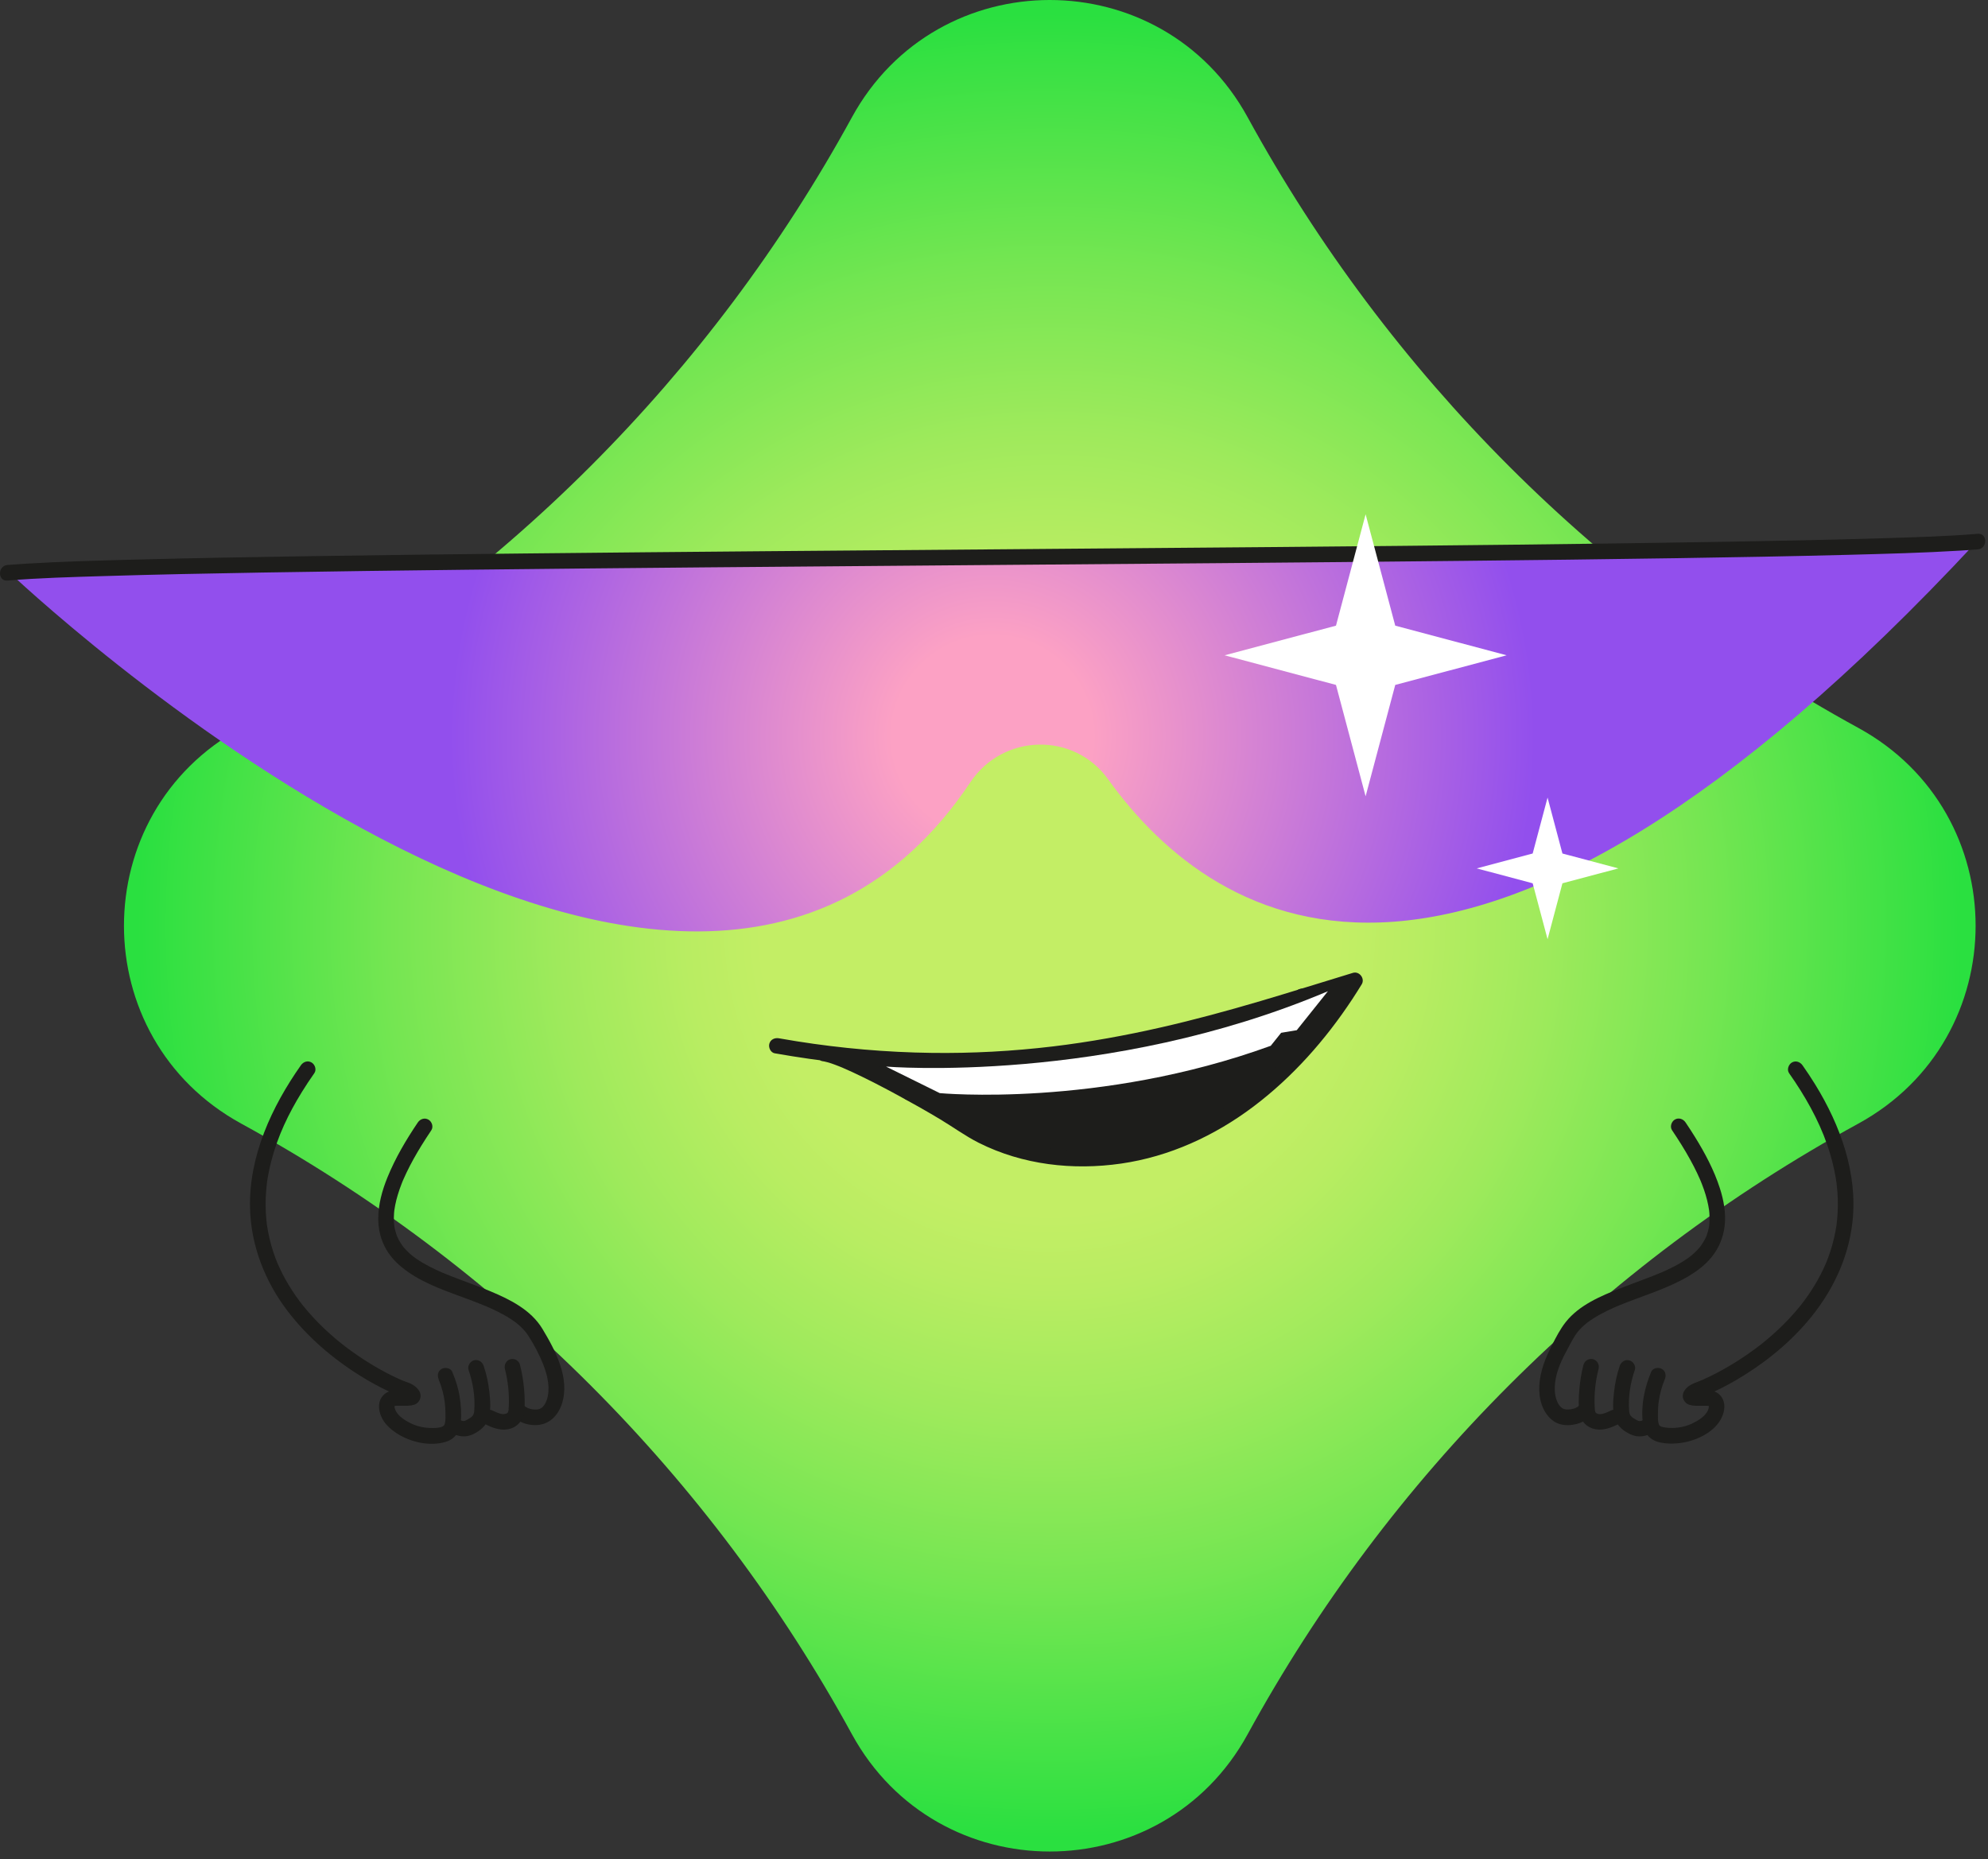 <?xml version="1.0" encoding="UTF-8"?> <svg xmlns="http://www.w3.org/2000/svg" width="232" height="217" viewBox="0 0 232 217" fill="none"><rect x="0" y="0" width="232" height="217" fill="#333333" stroke="none"/><path d="M145.605 13.694C162.056 43.773 186.787 68.501 216.863 84.951C235.118 94.937 235.118 121.158 216.863 131.141C186.784 147.591 162.056 172.322 145.605 202.399C135.619 220.657 109.399 220.657 99.416 202.399C82.966 172.319 58.234 147.591 28.158 131.141C9.903 121.155 9.903 94.934 28.158 84.951C58.237 68.501 82.966 43.77 99.416 13.694C109.402 -4.565 135.622 -4.565 145.605 13.694Z" fill="url(#paint0_radial_3296_2325)"></path><path d="M230.683 63.207L0.99 66.714C0.99 66.714 79.643 141.672 113.244 91.296C117.036 85.612 125.323 85.393 129.309 90.941C142.074 108.705 171.607 126.781 230.686 63.207H230.683Z" fill="url(#paint1_radial_3296_2325)"></path><path d="M0.872 67.758C4.598 67.448 8.344 67.351 12.081 67.236C18.242 67.048 24.406 66.927 30.57 66.823C38.572 66.687 46.571 66.584 54.573 66.493C63.867 66.387 73.159 66.299 82.453 66.217C92.369 66.129 102.282 66.05 112.198 65.971C122.184 65.892 132.17 65.813 142.156 65.728C151.627 65.65 161.094 65.561 170.561 65.461C178.924 65.374 187.287 65.273 195.65 65.146C202.321 65.043 208.988 64.927 215.659 64.755C220.045 64.639 224.437 64.527 228.821 64.26C229.482 64.221 230.143 64.175 230.805 64.121C231.963 64.024 231.972 62.204 230.805 62.301C227.079 62.61 223.333 62.707 219.596 62.822C213.435 63.01 207.271 63.132 201.107 63.235C193.105 63.371 185.106 63.474 177.104 63.566C167.81 63.672 158.518 63.76 149.224 63.842C139.308 63.93 129.395 64.008 119.479 64.087C109.493 64.166 99.507 64.245 89.521 64.33C80.05 64.409 70.583 64.497 61.116 64.597C52.753 64.685 44.39 64.785 36.027 64.912C29.356 65.016 22.689 65.131 16.018 65.304C11.632 65.419 7.24 65.531 2.856 65.798C2.195 65.838 1.534 65.883 0.872 65.938C-0.286 66.035 -0.295 67.855 0.872 67.758Z" fill="#1D1D1B"></path><path d="M90.66 122.056C119.781 127.213 140.326 119.841 158.126 114.424C153.336 122.247 146.666 129.193 138.227 132.791C129.788 136.389 119.456 136.207 111.933 130.956C109.853 129.506 98.65 123.145 96.12 122.966" fill="#1D1D1B"></path><path d="M90.418 122.933C95.793 123.882 101.235 124.483 106.692 124.659C111.518 124.814 116.353 124.638 121.158 124.143C125.578 123.685 129.967 122.969 134.311 122.035C138.294 121.18 142.237 120.142 146.151 119.011C149.803 117.955 153.428 116.818 157.062 115.701C157.499 115.568 157.932 115.434 158.369 115.301L157.341 113.963C154.441 118.692 150.892 123.045 146.606 126.588C142.383 130.077 137.414 132.673 132.027 133.759C126.807 134.812 121.14 134.478 116.223 132.315C114.955 131.757 113.736 131.087 112.592 130.304C112.131 129.992 111.667 129.688 111.191 129.397C109.716 128.493 108.209 127.638 106.695 126.801C104.908 125.815 103.104 124.856 101.265 123.97C99.876 123.3 98.435 122.575 96.934 122.19C96.667 122.12 96.394 122.075 96.118 122.053C95.626 122.014 95.208 122.499 95.208 122.963C95.208 123.488 95.626 123.834 96.118 123.873C96.303 123.889 96.06 123.864 96.051 123.861C96.096 123.873 96.148 123.876 96.194 123.886C96.324 123.91 96.451 123.943 96.579 123.98C96.861 124.058 97.14 124.152 97.416 124.256C97.577 124.316 97.737 124.377 97.898 124.441C97.989 124.477 98.08 124.513 98.168 124.55C98.211 124.568 98.25 124.583 98.293 124.601C98.469 124.674 98.135 124.532 98.329 124.617C98.714 124.783 99.096 124.953 99.476 125.129C101.311 125.979 103.104 126.919 104.881 127.884C106.513 128.769 108.133 129.682 109.729 130.641C111.236 131.545 112.656 132.591 114.23 133.383C119.353 135.955 125.211 136.617 130.847 135.801C136.483 134.985 141.731 132.567 146.245 129.173C150.825 125.727 154.659 121.392 157.811 116.617C158.187 116.044 158.554 115.468 158.912 114.882C159.322 114.215 158.642 113.314 157.884 113.545C154.295 114.637 150.716 115.768 147.115 116.83C143.278 117.961 139.416 119.014 135.515 119.903C131.354 120.852 127.107 121.623 122.909 122.126C118.198 122.69 113.45 122.948 108.709 122.884C103.455 122.815 98.205 122.357 93.014 121.535C92.308 121.422 91.604 121.304 90.9 121.18C90.418 121.095 89.92 121.31 89.781 121.817C89.659 122.257 89.93 122.851 90.418 122.936V122.933Z" fill="#1D1D1B"></path><path d="M159.367 60.023L162.825 73.022L175.824 76.48L162.825 79.938L159.367 92.936L155.909 79.938L142.911 76.48L155.909 73.022L159.367 60.023Z" fill="white"></path><path d="M180.601 93.086L182.336 99.614L188.867 101.352L182.336 103.09L180.601 109.618L178.863 103.09L172.335 101.352L178.863 99.614L180.601 93.086Z" fill="white"></path><path d="M105.889 128.393C106.711 128.578 107.572 128.635 108.413 128.687C109.681 128.766 110.952 128.79 112.223 128.793C115.772 128.799 119.327 128.623 122.864 128.317C126.992 127.959 131.115 127.419 135.173 126.576C138.859 125.808 142.547 124.798 145.951 123.16C148.487 121.938 151.178 120.181 152.415 117.542C152.567 117.214 152.706 116.881 152.816 116.535C152.964 116.068 152.64 115.543 152.179 115.416C151.687 115.279 151.211 115.583 151.059 116.053C151.017 116.186 150.968 116.32 150.92 116.45C150.905 116.486 150.889 116.523 150.877 116.559C150.838 116.672 150.98 116.338 150.905 116.493C150.868 116.562 150.838 116.635 150.804 116.708C150.674 116.975 150.528 117.233 150.368 117.478C150.289 117.603 150.201 117.721 150.116 117.839C149.97 118.04 150.158 117.794 150.092 117.873C150.037 117.936 149.988 118.003 149.934 118.067C149.725 118.319 149.503 118.555 149.27 118.786C149.036 119.016 148.769 119.25 148.505 119.468C148.447 119.514 148.39 119.562 148.332 119.608C148.132 119.769 148.457 119.517 148.25 119.672C148.114 119.775 147.974 119.875 147.835 119.975C147.207 120.415 146.546 120.809 145.869 121.167C145.517 121.352 145.162 121.531 144.801 121.701C144.631 121.78 144.462 121.859 144.289 121.934C144.186 121.98 144.082 122.025 143.979 122.071C143.937 122.089 143.897 122.107 143.855 122.126C143.643 122.22 144.037 122.053 143.822 122.141C143.002 122.474 142.177 122.787 141.34 123.066C139.544 123.667 137.709 124.155 135.862 124.57C133.893 125.013 131.906 125.374 129.913 125.675C129.416 125.75 128.918 125.82 128.421 125.89C128.375 125.896 128.193 125.92 128.381 125.896C128.327 125.902 128.275 125.911 128.221 125.917C128.099 125.932 127.978 125.948 127.857 125.966C127.602 125.999 127.347 126.03 127.092 126.063C126.082 126.187 125.069 126.297 124.056 126.394C120.489 126.736 116.903 126.94 113.318 126.973C111.962 126.985 110.606 126.973 109.25 126.915C108.743 126.894 108.234 126.864 107.727 126.821C107.515 126.803 107.302 126.782 107.09 126.758C107.002 126.748 106.914 126.73 106.826 126.724C107.114 126.736 106.944 126.742 106.79 126.715C106.653 126.694 106.517 126.67 106.383 126.639C105.904 126.53 105.397 126.785 105.264 127.276C105.14 127.734 105.419 128.286 105.901 128.396L105.889 128.393Z" fill="#1D1D1B"></path><path d="M195.135 131.921C195.893 133.046 196.618 134.196 197.27 135.385C197.546 135.886 197.807 136.392 198.053 136.908C198.159 137.132 198.262 137.36 198.362 137.587C198.39 137.651 198.42 137.718 198.447 137.781C198.511 137.93 198.369 137.587 198.469 137.833C198.52 137.957 198.572 138.085 198.62 138.212C198.933 139.016 199.194 139.847 199.357 140.694C199.394 140.879 199.424 141.067 199.451 141.252C199.421 141.048 199.445 141.209 199.458 141.309C199.47 141.409 199.476 141.503 199.485 141.604C199.509 141.934 199.515 142.268 199.497 142.602C199.488 142.759 199.473 142.914 199.458 143.069C199.445 143.214 199.497 142.85 199.458 143.078C199.442 143.16 199.43 143.242 199.412 143.324C199.354 143.615 199.276 143.9 199.172 144.176C199.148 144.243 199.121 144.306 199.097 144.373C199.051 144.507 199.194 144.173 199.097 144.367C199.033 144.497 198.972 144.628 198.902 144.755C198.766 145.004 198.605 145.225 198.447 145.462C198.369 145.583 198.596 145.286 198.45 145.459C198.408 145.511 198.365 145.565 198.32 145.617C198.226 145.726 198.129 145.835 198.026 145.938C197.832 146.139 197.625 146.33 197.413 146.509C197.364 146.548 197.316 146.587 197.267 146.627C197.116 146.751 197.192 146.681 197.246 146.645C197.119 146.73 197 146.827 196.876 146.912C196.633 147.079 196.382 147.24 196.13 147.388C195.59 147.707 195.032 147.989 194.465 148.253C194.328 148.316 194.192 148.377 194.052 148.438C193.979 148.471 193.906 148.502 193.831 148.535C193.788 148.553 193.749 148.571 193.706 148.586C193.558 148.65 193.855 148.526 193.749 148.568C193.439 148.696 193.13 148.823 192.817 148.944C191.589 149.427 190.342 149.87 189.111 150.352C186.82 151.253 184.303 152.308 182.728 154.292C182.079 155.111 181.603 156.049 181.127 156.974C180.362 158.454 179.731 160.025 179.637 161.706C179.552 163.226 179.983 164.888 181.257 165.828C182.258 166.568 183.751 166.414 184.809 165.889C185.392 165.601 185.798 165.14 186.038 164.542C186.22 164.087 185.838 163.541 185.401 163.423C184.882 163.28 184.463 163.602 184.281 164.06C184.357 163.869 184.287 164.008 184.281 164.039C184.233 164.215 184.333 163.993 184.263 164.06C184.227 164.096 184.19 164.133 184.151 164.166C184.048 164.26 184.324 164.078 184.109 164.193C183.82 164.348 183.86 164.351 183.523 164.436C183.468 164.448 183.162 164.503 183.32 164.485C183.186 164.5 183.05 164.506 182.916 164.503C182.859 164.503 182.798 164.497 182.74 164.494C182.592 164.488 182.871 164.521 182.728 164.494C182.662 164.482 182.595 164.466 182.528 164.448C182.504 164.442 182.304 164.366 182.416 164.415C182.519 164.46 182.261 164.315 182.273 164.324C182.161 164.239 182.055 164.127 181.97 164.014C181.846 163.854 181.712 163.575 181.639 163.359C181.427 162.713 181.403 162.076 181.482 161.372C181.645 159.895 182.346 158.515 183.044 157.232C183.302 156.761 183.547 156.276 183.842 155.827C183.911 155.721 183.987 155.618 184.06 155.515C184.172 155.357 183.914 155.688 184.069 155.503C184.118 155.445 184.166 155.387 184.215 155.33C184.391 155.13 184.576 154.938 184.773 154.759C184.87 154.671 184.967 154.584 185.07 154.499C185.119 154.459 185.167 154.42 185.216 154.38C185.398 154.229 185.064 154.489 185.255 154.35C185.722 154.007 186.211 153.695 186.717 153.416C187.254 153.118 187.806 152.854 188.367 152.606C188.498 152.548 188.628 152.493 188.759 152.436C188.486 152.554 188.759 152.436 188.813 152.415C188.895 152.381 188.98 152.345 189.062 152.311C189.356 152.193 189.651 152.075 189.948 151.96C192.356 151.028 194.877 150.246 197.104 148.914C198.105 148.313 199.06 147.585 199.788 146.663C200.613 145.62 201.102 144.428 201.262 143.111C201.444 141.619 201.162 140.081 200.704 138.664C200.028 136.565 198.975 134.59 197.819 132.719C197.459 132.136 197.085 131.56 196.7 130.993C196.424 130.586 195.899 130.407 195.456 130.665C195.053 130.902 194.853 131.502 195.129 131.909L195.135 131.921Z" fill="#1D1D1B"></path><path d="M184.794 159.271C184.552 160.217 184.391 161.188 184.309 162.162C184.227 163.135 184.187 164.097 184.354 165.025C184.521 165.953 185.252 166.63 186.162 166.803C187.145 166.988 188.037 166.615 188.907 166.196C189.35 165.984 189.469 165.35 189.235 164.952C188.971 164.5 188.434 164.412 187.991 164.625C187.703 164.764 187.47 164.88 187.166 164.968C187.015 165.013 186.878 165.04 186.769 165.043C186.708 165.043 186.648 165.043 186.59 165.04C186.72 165.046 186.578 165.04 186.52 165.022C186.493 165.016 186.305 164.955 186.441 165.013C186.387 164.992 186.335 164.958 186.287 164.931L186.214 164.883C186.271 164.925 186.278 164.928 186.232 164.883C186.141 164.776 186.284 164.986 186.211 164.861C186.187 164.822 186.135 164.67 186.117 164.546C186.129 164.634 186.111 164.437 186.111 164.419C186.105 164.318 186.099 164.221 186.095 164.121C186.032 162.647 186.187 161.188 186.557 159.756C186.678 159.28 186.399 158.767 185.92 158.637C185.44 158.506 184.925 158.795 184.8 159.274L184.794 159.271Z" fill="#1D1D1B"></path><path d="M189.029 159.404C188.683 160.411 188.468 161.445 188.353 162.504C188.25 163.456 188.153 164.591 188.441 165.519C188.729 166.447 189.451 167.012 190.27 167.4C191.162 167.822 191.993 167.655 192.86 167.251C193.306 167.042 193.419 166.402 193.188 166.008C192.921 165.553 192.39 165.474 191.944 165.68C191.808 165.744 191.668 165.783 191.523 165.832C191.456 165.853 191.395 165.859 191.501 165.847C191.456 165.853 191.35 165.838 191.304 165.853C191.228 165.883 191.441 165.898 191.295 165.853C191.241 165.835 191.183 165.82 191.128 165.804C191.016 165.771 191.307 165.907 191.122 165.798C191.08 165.774 191.037 165.753 190.995 165.732C190.737 165.589 190.494 165.459 190.318 165.258C190.179 165.101 190.13 164.837 190.115 164.594C190.009 162.995 190.264 161.403 190.783 159.892C190.943 159.428 190.601 158.897 190.146 158.773C189.645 158.636 189.187 158.943 189.026 159.41L189.029 159.404Z" fill="#1D1D1B"></path><path d="M192.697 160.101C191.905 161.979 191.471 164.075 191.723 166.12C191.859 167.224 192.478 168.037 193.582 168.313C194.514 168.55 195.509 168.519 196.449 168.358C198.129 168.07 200.128 167.084 200.905 165.483C201.293 164.682 201.418 163.711 200.841 162.965C200.432 162.437 199.895 162.295 199.258 162.255C198.806 162.228 198.354 162.261 197.902 162.243C197.85 162.243 197.799 162.237 197.744 162.234C197.668 162.231 197.611 162.179 197.726 162.234C197.963 162.346 197.368 162.009 197.823 162.273C198.16 162.468 198.281 162.941 198.102 163.28C198.166 163.159 197.926 163.417 198.072 163.326C198.12 163.296 198.166 163.238 198.208 163.202L198.263 163.156C198.184 163.217 198.19 163.214 198.281 163.147C198.051 163.174 198.142 163.189 198.181 163.171C198.22 163.153 198.263 163.144 198.305 163.132C198.387 163.102 198.472 163.074 198.554 163.044C198.751 162.971 198.945 162.892 199.14 162.813C200.307 162.328 201.436 161.755 202.528 161.118C205.631 159.313 208.522 157.035 210.864 154.311C213.721 150.986 215.69 147.009 216.181 142.626C216.815 136.957 214.777 131.351 211.843 126.585C211.373 125.821 210.876 125.072 210.357 124.335C210.075 123.934 209.562 123.746 209.113 124.007C208.716 124.241 208.504 124.847 208.786 125.251C210.618 127.856 212.22 130.671 213.239 133.617C213.667 134.851 214 136.119 214.219 137.406C214.243 137.551 214.267 137.694 214.288 137.839C214.288 137.827 214.328 138.109 214.31 137.976C214.291 137.842 214.328 138.124 214.328 138.112C214.367 138.422 214.398 138.731 214.422 139.044C214.464 139.617 214.486 140.193 214.476 140.77C214.467 141.346 214.44 141.877 214.382 142.429C214.37 142.556 214.355 142.687 214.34 142.814C214.337 142.847 214.301 143.105 214.334 142.878C214.328 142.929 214.319 142.978 214.313 143.029C214.273 143.306 214.225 143.582 214.17 143.855C213.97 144.883 213.682 145.893 213.312 146.873C213.266 146.997 213.218 147.122 213.166 147.243C213.142 147.304 213.005 147.631 213.093 147.425C212.99 147.665 212.884 147.904 212.769 148.144C212.556 148.593 212.326 149.033 212.083 149.463C211.604 150.31 211.067 151.126 210.481 151.905C210.454 151.942 210.227 152.236 210.375 152.048C210.306 152.139 210.236 152.227 210.163 152.318C210.008 152.512 209.847 152.706 209.687 152.894C209.383 153.252 209.068 153.604 208.746 153.947C208.118 154.614 207.457 155.248 206.772 155.852C206.441 156.143 206.104 156.428 205.761 156.704C205.595 156.841 205.425 156.974 205.255 157.104C205.149 157.186 205.434 156.968 205.27 157.092C205.222 157.129 205.173 157.165 205.124 157.202C205.036 157.268 204.949 157.335 204.861 157.399C204.208 157.881 203.541 158.342 202.859 158.779C201.745 159.489 200.596 160.144 199.403 160.711C199.173 160.82 198.942 160.927 198.709 161.03C198.657 161.051 198.609 161.072 198.557 161.096C198.372 161.178 198.779 161.005 198.6 161.078C198.5 161.118 198.399 161.16 198.299 161.2C197.635 161.46 196.937 161.691 196.546 162.349C196.155 163.007 196.488 163.763 197.198 163.972C197.617 164.096 198.081 164.072 198.512 164.069C198.724 164.069 198.933 164.063 199.146 164.072C199.243 164.075 199.337 164.087 199.434 164.09C199.589 164.096 199.361 164.084 199.346 164.078C199.391 164.093 199.476 164.118 199.525 164.121C199.64 164.121 199.437 164.081 199.416 164.072C199.564 164.13 199.179 163.936 199.431 164.09C199.346 164.039 199.407 164.09 199.44 164.124C199.34 164.03 199.44 164.233 199.425 164.084C199.431 164.145 199.428 164.206 199.425 164.266C199.437 164.093 199.391 164.391 199.388 164.4C199.337 164.585 199.306 164.642 199.185 164.834C198.845 165.383 198.117 165.838 197.477 166.141C196.783 166.469 196.003 166.642 195.242 166.657C194.884 166.663 194.523 166.651 194.174 166.578C194.016 166.544 193.877 166.517 193.761 166.447C193.646 166.378 193.634 166.359 193.582 166.214C193.464 165.883 193.485 165.455 193.482 165.082C193.479 164.582 193.504 164.078 193.573 163.581C193.695 162.71 193.928 161.824 194.271 161.015C194.462 160.563 194.407 160.041 193.943 159.771C193.561 159.546 192.891 159.643 192.7 160.098L192.697 160.101Z" fill="#1D1D1B"></path><path d="M48.761 131.001C47.389 133.034 46.137 135.151 45.211 137.426C44.596 138.943 44.141 140.575 44.141 142.225C44.141 143.499 44.45 144.776 45.105 145.874C45.761 146.972 46.634 147.761 47.632 148.459C49.728 149.924 52.237 150.74 54.612 151.629C55.219 151.856 55.822 152.087 56.423 152.332C56.49 152.36 56.556 152.387 56.623 152.414C56.663 152.429 56.911 152.536 56.763 152.472C56.614 152.408 56.869 152.517 56.899 152.533C56.981 152.569 57.063 152.602 57.142 152.639C57.415 152.76 57.682 152.884 57.949 153.015C58.492 153.279 59.026 153.57 59.532 153.895C59.769 154.046 59.996 154.21 60.224 154.374C60.066 154.243 60.394 154.498 60.224 154.374C60.278 154.419 60.333 154.462 60.388 154.507C60.494 154.595 60.6 154.689 60.7 154.783C60.9 154.968 61.091 155.166 61.27 155.372C61.31 155.417 61.346 155.466 61.386 155.511C61.531 155.681 61.301 155.384 61.383 155.505C61.464 155.627 61.549 155.736 61.628 155.854C62.326 156.928 62.963 158.135 63.424 159.327C63.921 160.61 64.24 162.076 63.815 163.368C63.742 163.592 63.612 163.856 63.485 164.023C63.4 164.135 63.291 164.248 63.181 164.332C63.181 164.332 62.881 164.478 63.078 164.405C62.975 164.442 62.872 164.466 62.766 164.493C62.596 164.536 62.714 164.499 62.757 164.496C62.699 164.502 62.641 164.505 62.584 164.508C62.45 164.511 62.314 164.508 62.18 164.493C62.017 164.478 62.38 164.545 62.108 164.481C62.035 164.463 61.959 164.451 61.886 164.43C61.813 164.408 61.743 164.387 61.671 164.363C61.646 164.354 61.51 164.299 61.643 164.357C61.54 164.311 61.446 164.251 61.346 164.196C61.203 164.12 61.298 164.166 61.334 164.196C61.294 164.163 61.258 164.123 61.219 164.09C61.034 163.941 61.313 164.144 61.197 164.072C61.161 164.047 61.094 163.862 61.176 164.062C60.994 163.607 60.569 163.286 60.057 163.425C59.623 163.544 59.238 164.087 59.42 164.545C59.914 165.779 61.264 166.35 62.538 166.325C64.061 166.298 65.114 165.246 65.572 163.847C66.548 160.859 64.804 157.595 63.306 155.102C61.977 152.89 59.547 151.677 57.251 150.716C56.019 150.2 54.761 149.751 53.514 149.278C52.901 149.044 52.291 148.808 51.688 148.556C51.864 148.629 51.767 148.589 51.657 148.544C51.585 148.513 51.509 148.48 51.436 148.447C51.281 148.38 51.13 148.31 50.978 148.24C50.693 148.11 50.414 147.973 50.135 147.828C49.595 147.549 49.067 147.242 48.566 146.896C48.454 146.818 48.345 146.736 48.236 146.657C48.151 146.596 48.406 146.793 48.215 146.639C48.154 146.59 48.093 146.539 48.032 146.49C47.814 146.305 47.602 146.111 47.405 145.902C47.32 145.814 47.238 145.723 47.159 145.632C47.11 145.574 47.062 145.516 47.013 145.456C46.868 145.28 47.123 145.613 46.989 145.422C46.831 145.198 46.683 144.973 46.552 144.734C46.492 144.618 46.434 144.503 46.379 144.385C46.273 144.163 46.404 144.464 46.37 144.37C46.343 144.297 46.312 144.224 46.288 144.151C46.191 143.881 46.115 143.602 46.058 143.32C46.043 143.247 46.03 143.174 46.018 143.102C45.973 142.847 46.021 143.174 46.012 143.068C45.997 142.914 45.979 142.759 45.973 142.601C45.955 142.258 45.961 141.916 45.988 141.573C45.994 141.485 46.003 141.397 46.012 141.309C46.018 141.242 46.061 140.984 46.018 141.251C46.052 141.054 46.079 140.857 46.118 140.66C46.197 140.256 46.297 139.859 46.416 139.468C46.549 139.016 46.707 138.573 46.877 138.136C46.916 138.036 46.959 137.933 46.998 137.833C47.065 137.669 47.016 137.784 47.004 137.821C47.032 137.757 47.059 137.69 47.089 137.626C47.201 137.372 47.317 137.117 47.435 136.868C47.957 135.776 48.551 134.723 49.185 133.695C49.555 133.094 49.941 132.506 50.332 131.921C50.608 131.514 50.411 130.913 50.004 130.677C49.555 130.416 49.033 130.595 48.761 131.004V131.001Z" fill="#1D1D1B"></path><path d="M58.917 159.752C59.284 161.181 59.438 162.64 59.378 164.117C59.372 164.257 59.365 164.469 59.353 164.557C59.356 164.526 59.329 164.672 59.323 164.696C59.317 164.721 59.25 164.909 59.284 164.821C59.265 164.869 59.232 164.939 59.272 164.848C59.199 164.912 59.187 164.927 59.235 164.894C59.272 164.869 59.269 164.872 59.223 164.903C59.162 164.942 59.096 164.982 59.032 165.009C59.126 164.969 59.047 165 58.998 165.009C59.002 165.009 58.759 165.051 58.853 165.042C58.947 165.033 58.698 165.042 58.704 165.042C58.595 165.042 58.51 165.024 58.361 164.982C58.034 164.894 57.782 164.769 57.482 164.627C57.039 164.414 56.499 164.505 56.238 164.954C56.005 165.352 56.12 165.986 56.566 166.198C57.439 166.62 58.322 166.984 59.311 166.805C60.221 166.641 60.952 165.943 61.119 165.027C61.286 164.111 61.243 163.098 61.164 162.163C61.086 161.229 60.922 160.219 60.679 159.273C60.558 158.796 60.027 158.508 59.56 158.636C59.093 158.763 58.801 159.279 58.923 159.755L58.917 159.752Z" fill="#1D1D1B"></path><path d="M54.682 159.887C55.201 161.398 55.455 162.99 55.349 164.589C55.334 164.835 55.282 165.096 55.146 165.253C54.979 165.445 54.746 165.569 54.5 165.708C54.427 165.748 54.172 165.854 54.366 165.787C54.312 165.805 54.257 165.824 54.203 165.839C54.09 165.872 54.084 165.842 54.2 165.845C54.136 165.845 54.072 165.845 54.005 165.845C53.881 165.836 54.187 165.909 53.945 165.827C53.802 165.778 53.663 165.742 53.523 165.675C53.077 165.466 52.543 165.551 52.279 166.003C52.049 166.397 52.158 167.04 52.607 167.246C53.472 167.65 54.312 167.82 55.198 167.395C56.014 167.004 56.751 166.403 57.027 165.514C57.303 164.625 57.218 163.452 57.115 162.499C56.999 161.44 56.784 160.406 56.438 159.399C56.278 158.935 55.813 158.628 55.319 158.762C54.867 158.886 54.524 159.414 54.682 159.881V159.887Z" fill="#1D1D1B"></path><path d="M51.197 161.019C51.548 161.85 51.788 162.76 51.903 163.652C51.961 164.104 51.985 164.562 51.985 165.017C51.985 165.424 52.016 165.906 51.867 166.27C51.691 166.701 50.608 166.676 50.105 166.655C49.343 166.625 48.563 166.431 47.881 166.088C47.238 165.766 46.555 165.32 46.231 164.744C46.094 164.501 46.028 164.298 46.046 164.083C46.031 164.244 46.103 164.053 46.046 164.092L46.031 164.119C46.085 164.031 46.088 164.019 46.04 164.086C46.003 164.028 46.2 164.016 46.04 164.074C46.085 164.059 45.797 164.18 45.988 164.101C46.022 164.086 46.07 164.092 46.1 164.077C46.194 164.025 45.858 164.092 46.037 164.083C46.134 164.08 46.228 164.068 46.325 164.065C46.558 164.056 46.789 164.059 47.023 164.065C47.438 164.068 47.887 164.086 48.288 163.962C48.997 163.743 49.304 162.967 48.912 162.33C48.642 161.887 48.142 161.547 47.666 161.38C47.499 161.322 47.335 161.262 47.171 161.198C47.074 161.162 46.98 161.122 46.883 161.083C46.674 160.998 47.098 161.177 46.91 161.095C46.856 161.071 46.798 161.046 46.743 161.022C45.63 160.534 44.553 159.957 43.51 159.336C42.855 158.944 42.215 158.532 41.587 158.098C41.25 157.864 40.916 157.625 40.586 157.379C40.504 157.318 40.425 157.258 40.346 157.197C40.279 157.145 40.058 156.976 40.24 157.118C40.061 156.979 39.885 156.839 39.709 156.697C38.271 155.535 36.93 154.249 35.738 152.835C35.593 152.662 35.447 152.486 35.308 152.31C35.238 152.222 35.165 152.131 35.095 152.04C35.238 152.222 34.986 151.895 34.947 151.843C34.658 151.455 34.379 151.057 34.115 150.651C33.575 149.826 33.09 148.964 32.672 148.073C32.571 147.857 32.474 147.639 32.377 147.42C32.465 147.627 32.329 147.299 32.304 147.238C32.25 147.105 32.198 146.968 32.147 146.835C31.968 146.356 31.807 145.87 31.668 145.376C31.528 144.881 31.404 144.366 31.303 143.85C31.252 143.589 31.206 143.325 31.167 143.064C31.158 143.001 31.149 142.937 31.14 142.873C31.167 143.074 31.143 142.898 31.14 142.849C31.122 142.694 31.103 142.54 31.088 142.388C30.976 141.247 30.97 140.098 31.061 138.957C31.085 138.675 31.112 138.393 31.146 138.111C31.152 138.053 31.161 137.996 31.167 137.941C31.14 138.141 31.179 137.856 31.182 137.838C31.209 137.665 31.237 137.489 31.267 137.316C31.376 136.688 31.513 136.066 31.674 135.451C32.426 132.575 33.66 129.987 35.232 127.445C35.693 126.696 36.181 125.965 36.685 125.246C36.967 124.843 36.758 124.233 36.357 124.003C35.902 123.736 35.395 123.927 35.113 124.33C31.71 129.171 29.053 134.895 29.177 140.929C29.268 145.346 30.912 149.55 33.581 153.038C35.881 156.041 38.79 158.538 41.99 160.54C43.115 161.244 44.283 161.89 45.491 162.445C45.967 162.663 46.449 162.87 46.941 163.052C47.017 163.079 47.092 163.103 47.165 163.13C47.202 163.143 47.244 163.152 47.277 163.167C47.323 163.188 47.411 163.176 47.186 163.146C47.277 163.212 47.283 163.215 47.205 163.155C47.241 163.185 47.277 163.215 47.311 163.246C47.335 163.27 47.368 163.309 47.396 163.328C47.538 163.419 47.299 163.161 47.365 163.282C47.192 162.951 47.317 162.466 47.644 162.275C47.911 162.12 47.784 162.229 47.663 162.245C48.017 162.202 47.623 162.242 47.538 162.245C46.48 162.284 45.251 162.044 44.556 163.058C44.032 163.819 44.208 164.805 44.611 165.575C45.014 166.346 45.776 166.974 46.54 167.432C48.099 168.363 50.226 168.815 52 168.284C53.105 167.954 53.648 167.113 53.766 166.003C53.872 165.005 53.796 163.995 53.641 163.006C53.487 162.017 53.171 161.04 52.777 160.1C52.586 159.648 51.915 159.548 51.533 159.772C51.063 160.045 51.014 160.564 51.206 161.016L51.197 161.019Z" fill="#1D1D1B"></path><path d="M154.969 115.686C129.185 126.606 103.401 124.482 103.401 124.482L109.671 127.58C109.671 127.58 128.275 129.336 148.296 122.056L149.509 120.539L151.329 120.236L154.969 115.686Z" fill="white"></path><defs><radialGradient id="paint0_radial_3296_2325" cx="0" cy="0" r="1" gradientUnits="userSpaceOnUse" gradientTransform="translate(122.512 108.048) scale(108.047 108.047)"><stop offset="0.31" stop-color="#C3EE65"></stop><stop offset="0.39" stop-color="#B9ED62"></stop><stop offset="0.53" stop-color="#9FEA5C"></stop><stop offset="0.71" stop-color="#75E652"></stop><stop offset="0.92" stop-color="#3BE144"></stop><stop offset="0.98" stop-color="#2AE040"></stop></radialGradient><radialGradient id="paint1_radial_3296_2325" cx="0" cy="0" r="1" gradientUnits="userSpaceOnUse" gradientTransform="translate(115.838 85.958) scale(82.788 82.788)"><stop offset="0.14" stop-color="#FCA1C4"></stop><stop offset="0.76" stop-color="#924FED"></stop></radialGradient></defs></svg> 